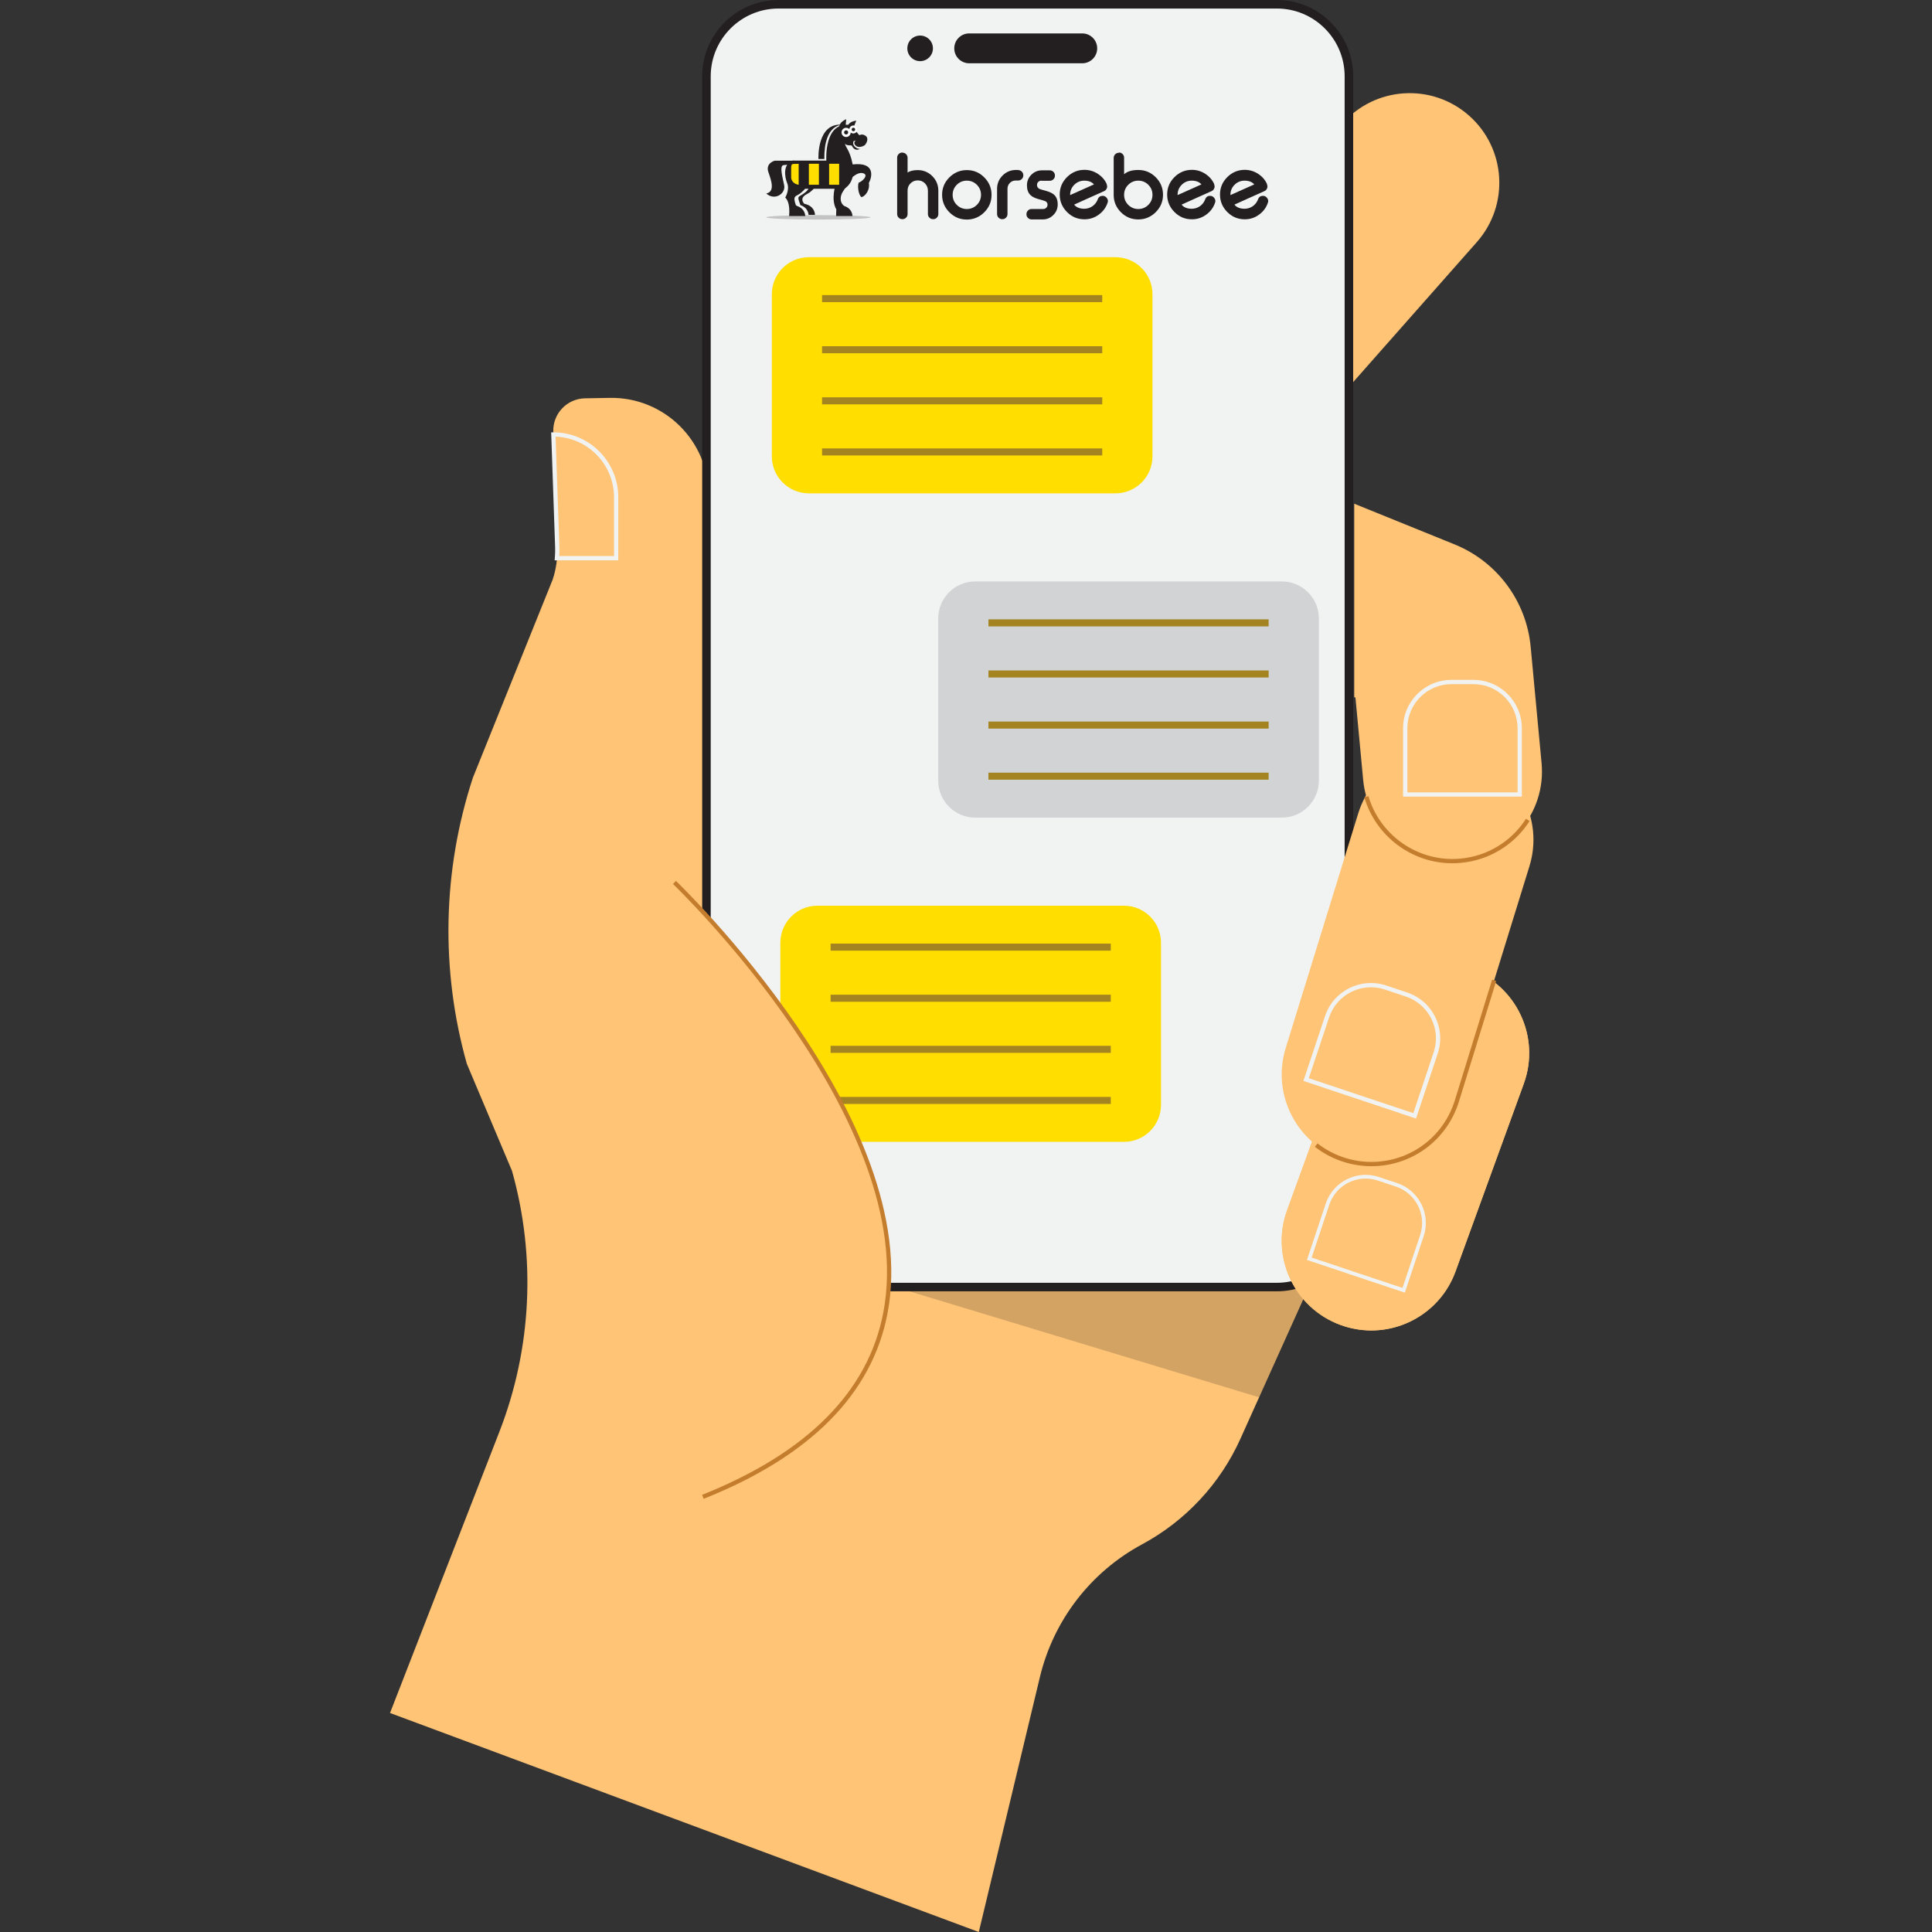 <?xml version="1.0" encoding="utf-8"?>
<!-- Generator: Adobe Illustrator 22.1.0, SVG Export Plug-In . SVG Version: 6.00 Build 0)  -->
<svg version="1.1" id="Layer_1" xmlns="http://www.w3.org/2000/svg" xmlns:xlink="http://www.w3.org/1999/xlink" x="0px" y="0px"
	 width="1000px" height="1000px" viewBox="0 0 1000 1000" style="enable-background:new 0 0 1000 1000;" xml:space="preserve">
<rect x="0" y="0" width="1000" height="1000" fill="#333333" stroke="none"/>
<style type="text/css">
	.st0{fill:#FFC476;}
	.st1{fill:#F1F2F2;}
	.st2{fill:#231F20;}
	.st3{fill:#FFDE00;}
	.st4{fill:#A48421;}
	.st5{fill:#D1D3D4;}
	.st6{fill:#C47C2D;}
	.st7{opacity:0.2;fill:#231F20;}
	.st8{fill:#231F20;fill-opacity:0.22;}
	.st9{fill:#FFFFFF;}
</style>
<g>
	<path class="st0" d="M366.763,477.365l325.359,156.054L642.064,744.66c-10.5,23.334-28.401,42.555-50.93,54.686l0,0
		c-26.606,14.326-45.842,39.315-52.885,68.701L506.624,1000L201.876,886.64l56.61-145.57c16.766-43.113,19.055-90.51,6.521-135.037
		l-23.382-55.425c-13.675-48.583-12.578-100.138,3.152-148.096l41.327-102.623c1.741-5.307,2.533-10.879,2.34-16.46l-2.068-59.957
		c-0.322-9.34,7.071-17.132,16.414-17.302l12.778-0.232c28.121-0.511,51.193,22.145,51.193,50.271V477.365"/>
	<path class="st0" d="M612.606,273.464c-10.912,0-21.863-3.828-30.684-11.617c-19.198-16.957-21.014-46.263-4.054-65.458
		L694.909,63.889c16.959-19.198,46.263-21.007,65.456-4.056c19.198,16.957,21.013,46.263,4.054,65.458L647.378,257.79
		C638.213,268.167,625.441,273.464,612.606,273.464z"/>
	<path class="st1" d="M660.905,666.176H402.949c-20.595,0-37.29-16.695-37.29-37.29V39.498c0-20.595,16.695-37.29,37.29-37.29
		h257.956c20.595,0,37.29,16.695,37.29,37.29v589.388C698.195,649.481,681.5,666.176,660.905,666.176z"/>
	<path class="st2" d="M660.906,668.384H402.949c-21.779,0-39.499-17.719-39.499-39.499V39.498C363.451,17.719,381.17,0,402.949,0
		h257.956c21.779,0,39.498,17.719,39.498,39.498v589.388C700.403,650.666,682.685,668.384,660.906,668.384z M402.949,4.417
		c-19.344,0-35.082,15.737-35.082,35.081v589.388c0,19.344,15.737,35.083,35.082,35.083h257.956
		c19.344,0,35.082-15.739,35.082-35.083V39.498c0-19.344-15.738-35.081-35.082-35.081H402.949z"/>
	<path class="st1" d="M320.021,290.027h-32.94l0.096-1.194c0.167-2.066,0.219-3.771,0.166-5.367l-2.059-59.689h1.143
		c18.523,0,33.594,15.071,33.594,33.594V290.027z M289.465,287.818h28.347v-30.447c0-16.924-13.463-30.762-30.242-31.364
		l1.978,57.384C289.595,284.752,289.569,286.181,289.465,287.818z"/>
	<path class="st2" d="M560.175,32.757h-58.52c-4.269,0-7.729-3.46-7.729-7.729v0c0-4.269,3.46-7.729,7.729-7.729h58.52
		c4.269,0,7.729,3.46,7.729,7.729v0C567.904,29.296,564.444,32.757,560.175,32.757z"/>
	<circle class="st2" cx="476.259" cy="25.028" r="6.625"/>
	<path class="st3" d="M577.363,255.356h-158.71c-10.579,0-19.155-8.576-19.155-19.155v-83.916c0-10.579,8.576-19.155,19.155-19.155
		h158.71c10.579,0,19.155,8.576,19.155,19.155v83.916C596.518,246.78,587.942,255.356,577.363,255.356z"/>
	<rect x="425.494" y="152.741" class="st4" width="145.027" height="3.648"/>
	<rect x="425.494" y="179.193" class="st4" width="145.027" height="3.648"/>
	<rect x="425.494" y="205.645" class="st4" width="145.027" height="3.648"/>
	<rect x="425.494" y="232.097" class="st4" width="145.027" height="3.648"/>
	<path class="st5" d="M663.488,423.188h-158.71c-10.579,0-19.155-8.576-19.155-19.155v-83.916c0-10.579,8.576-19.155,19.155-19.155
		h158.71c10.579,0,19.155,8.576,19.155,19.155v83.916C682.643,414.612,674.067,423.188,663.488,423.188z"/>
	<rect x="511.618" y="320.574" class="st4" width="145.027" height="3.648"/>
	<rect x="511.618" y="347.026" class="st4" width="145.027" height="3.648"/>
	<rect x="511.618" y="373.478" class="st4" width="145.027" height="3.648"/>
	<rect x="511.618" y="399.928" class="st4" width="145.027" height="3.648"/>
	<path class="st3" d="M581.78,591.02H423.07c-10.579,0-19.155-8.576-19.155-19.155V487.95c0-10.579,8.576-19.155,19.155-19.155
		h158.71c10.579,0,19.155,8.576,19.155,19.155v83.916C600.935,582.444,592.359,591.02,581.78,591.02z"/>
	<rect x="429.911" y="488.406" class="st4" width="145.027" height="3.648"/>
	<rect x="429.911" y="514.856" class="st4" width="145.027" height="3.651"/>
	<rect x="429.911" y="541.308" class="st4" width="145.027" height="3.651"/>
	<rect x="429.911" y="567.76" class="st4" width="145.027" height="3.651"/>
	<path class="st0" d="M349.097,456.754c0,0,239.97,228.193,14.722,317.998"/>
	<path class="st6" d="M364.228,775.779l-0.819-2.053c54.346-21.668,85.891-53.345,93.757-94.15
		c19.089-99.013-107.548-220.804-108.831-222.022l1.523-1.601c1.289,1.228,128.79,123.844,109.478,224.035
		C451.319,721.586,419.319,753.813,364.228,775.779z"/>
	<polygon class="st7" points="677.258,666.111 461.947,665.743 651.697,723.254 	"/>
	<path class="st0" d="M709.784,688.64c-5.262,0-10.61-0.904-15.842-2.806c-24.072-8.751-36.489-35.361-27.738-59.43l35.333-97.166
		c8.756-24.069,35.355-36.487,59.43-27.733c24.072,8.751,36.489,35.361,27.738,59.43l-35.333,97.166
		C746.519,676.939,728.732,688.64,709.784,688.64z"/>
	<path class="st0" d="M709.784,688.64c-5.262,0-10.61-0.904-15.842-2.806c-24.072-8.751-36.489-35.361-27.738-59.43l35.333-97.166
		c8.756-24.069,35.355-36.487,59.43-27.733c24.072,8.751,36.489,35.361,27.738,59.43l-35.333,97.166
		C746.519,676.939,728.732,688.64,709.784,688.64z"/>
	<path class="st0" d="M709.802,602.516c-4.533,0-9.148-0.671-13.707-2.081c-24.468-7.563-38.175-33.532-30.61-58.001l37.541-121.457
		c7.561-24.466,33.526-38.18,57.998-30.612c24.468,7.563,38.175,33.532,30.61,58.001l-37.541,121.457
		C747.943,589.732,729.603,602.516,709.802,602.516z"/>
	<path class="st6" d="M709.803,603.621c-4.739,0-9.461-0.718-14.031-2.131c-5.544-1.715-10.657-4.378-15.191-7.915l1.358-1.741
		c4.323,3.371,9.198,5.911,14.483,7.545c4.362,1.348,8.864,2.033,13.382,2.033c19.966,0,37.339-12.826,43.234-31.915l19.293-62.414
		l2.111,0.65l-19.293,62.414C748.964,590.168,730.743,603.621,709.803,603.621z"/>
	<path class="st0" d="M797.919,395.009l-5.651-60.272c-2.215-23.627-17.408-44.052-39.4-52.968l-51.912-21.046v100.083l0.625,0.253
		l3.994,42.605c2.251,24.031,22.458,42.049,46.116,42.049c1.449,0,2.916-0.067,4.386-0.205
		C781.576,443.12,800.308,420.509,797.919,395.009z"/>
	<path class="st6" d="M751.692,446.818c-20.943,0-39.662-14.038-45.518-34.138l2.118-0.617c5.587,19.163,23.431,32.547,43.4,32.547
		c1.429,0,2.868-0.067,4.281-0.2c13.947-1.307,26.296-8.825,33.88-20.628l1.858,1.195c-7.954,12.377-20.904,20.261-35.53,21.632
		C754.7,446.749,753.19,446.818,751.692,446.818z"/>
	<path class="st1" d="M732.932,578.956l-58.299-19.472l11.219-33.588c4.369-13.083,18.559-20.183,31.652-15.798l10.848,3.622
		c6.337,2.118,11.469,6.577,14.454,12.554c2.985,5.98,3.462,12.761,1.341,19.098L732.932,578.956z M677.426,558.088l54.109,18.075
		l10.52-31.493c1.929-5.775,1.494-11.959-1.224-17.409c-2.722-5.45-7.402-9.517-13.18-11.449l-10.848-3.622
		c-11.94-3.979-24.873,2.481-28.859,14.408L677.426,558.088z"/>
	<path class="st1" d="M787.7,412.331h-61.466v-35.412c0-13.793,11.222-25.015,25.016-25.015h11.436
		c13.791,0,25.013,11.222,25.013,25.015V412.331z M728.443,410.122h57.048v-33.203c0-12.575-10.231-22.806-22.804-22.806h-11.436
		c-12.576,0-22.808,10.231-22.808,22.806V410.122z"/>
	<path class="st1" d="M727.137,669.066l-50.666-16.922l9.751-29.193c3.797-11.371,16.126-17.526,27.511-13.729l9.426,3.147
		c11.365,3.797,17.526,16.139,13.729,27.511L727.137,669.066z M678.901,650.929l47.022,15.707l9.146-27.368
		c3.459-10.364-2.157-21.616-12.521-25.081l-9.426-3.147c-10.361-3.459-21.619,2.15-25.081,12.521L678.901,650.929z"/>
	<path class="st2" d="M441.604,74.482c-0.079-0.992,0.079-1.944,1.309-1.468c-1.627,0.595-0.278,3.214,2.023,3.055
		c1.19-0.079,2.103-0.555,2.698-0.952c1.389-1.587,1.825-3.73,0.516-4.721c-1.389-1.071-2.619-0.794-3.372-0.397
		c-1.032-1.23-2.42-2.936-4.404-5.237c-14.125-2.381-12.657,18.37-12.657,18.37h-17.616c-4.88,1.944-4.047,8.253-2.658,11.665
		s-0.992,7.459-0.992,7.459v0.04c0.794,0.674,2.579,2.976,1.984,9.522h8.372c-0.079-1.27-0.674-4.047-4.325-5.237
		c-0.04-0.04-0.079-0.079-0.119-0.079l-0.436-0.317c-1.27-3.809-0.873-4.364,0.992-5.277c1.428-0.714,3.015-2.262,3.809-3.214
		h20.354c4.563-3.055,5.039-8.094,4.245-12.696v0.04c-1.627-8.134-4.047-8.808-3.888-10.911c0.079,1.19,2.301,1.071,2.738,1.111
		c0.278,0,0.516,0.079,0.754,0.198c0.317,0.714,1.587,3.015,4.206,1.627c-2.023,0.04-3.372-1.666-3.491-2.539L441.604,74.482z"/>
	<path class="st2" d="M436.922,106.58c-2.579-1.944-2.023-5.436-0.555-7.538c1.468-2.103,4.96-7.618,4.483-12.141l-8.253,8.451
		c0,0-2.738,7.697,0.278,13.053c-0.079,1.984-0.119,2.936-0.079,3.412h8.451C441.167,110.547,440.572,107.77,436.922,106.58z"/>
	<path class="st8" d="M396.611,112.491c0,0.635,12.101,1.151,26.98,1.151c14.918,0,26.98-0.516,26.98-1.151
		s-12.101-1.151-26.98-1.151C408.672,111.341,396.611,111.857,396.611,112.491z"/>
	<path class="st2" d="M411.529,83.171h-10.554c0,0-4.88,1.27-3.253,5.951c1.666,4.682,3.412,10.117-1.111,11.03
		c4.483,3.968,10.117,0,9.284-4.206c-0.833-4.206-2.579-10.117-0.357-10.475c2.222-0.357,3.412,0,3.412,0l2.579-2.262V83.171z"/>
	<path class="st2" d="M438.509,66.11c0,0,0.079-3.095,4.682-3.65c-1.944,4.96-1.944,4.96-1.944,4.96L438.509,66.11z"/>
	<path class="st2" d="M434.343,66.784c0,0-0.833-3.134,3.65-5.079c-0.476,5.594-0.476,5.594-0.476,5.594L434.343,66.784z"/>
	<path class="st2" d="M436.366,64.602c0,0-9.959-0.992-9.681,17.696c-3.888,0-3.055,0-3.055,0S422.638,63.015,436.366,64.602z"/>
	<path class="st9" d="M440.334,68.53c0,1.309-1.071,2.381-2.381,2.381c-1.309,0-2.381-1.071-2.381-2.381s1.071-2.381,2.381-2.381
		C439.263,66.15,440.334,67.221,440.334,68.53z"/>
	<path class="st2" d="M439.025,68.53c0,0.595-0.476,1.071-1.071,1.071c-0.595,0-1.071-0.476-1.071-1.071
		c0-0.595,0.476-1.071,1.071-1.071C438.549,67.459,439.025,67.935,439.025,68.53z"/>
	<path class="st9" d="M443.746,67.022c0,1.111-0.913,2.063-2.063,2.063c-1.111,0-2.063-0.913-2.063-2.063
		c0-1.111,0.913-2.063,2.063-2.063C442.794,64.959,443.746,65.872,443.746,67.022z"/>
	<path class="st2" d="M442.635,67.022c0,0.516-0.397,0.913-0.913,0.913c-0.516,0-0.913-0.397-0.913-0.913s0.397-0.913,0.913-0.913
		C442.238,66.11,442.635,66.507,442.635,67.022z"/>
	<path class="st3" d="M418.671,95.629h5.198V84.758h-5.198V95.629z"/>
	<path class="st3" d="M429.145,95.629h5.198V84.758h-5.198V95.629z"/>
	<path class="st3" d="M409.506,88.606v3.174c0,1.984,1.706,3.611,3.888,3.849V84.797c-3.928,0.159-3.928-0.674-3.888,3.849V88.606z"
		/>
	<path class="st2" d="M438.231,94.915c0,0,4.88-6.705,8.808-5.158c2.619,1.032-0.913,4.325-2.579,4.761
		c-0.754,1.825-0.079,6.507,1.468,7.538c2.103-0.555,4.483-3.968,3.769-7.34c1.468-2.5,4.047-11.189-8.729-9.562l-2.738,9.721
		V94.915z"/>
	<path class="st2" d="M416.25,105.429c-1.19-1.309-1.865-3.452,1.706-5.158c1.389-0.674,2.857-2.143,3.69-3.095h-3.174
		c0.357,0.238-0.516,1.904-3.73,3.809c-1.904,1.111-1.944,0.952-0.476,5.158c3.452,1.151,4.126,3.769,4.245,5.079h3.333
		c-0.079-1.27-0.595-4.682-5.555-5.753L416.25,105.429z"/>
	<path class="st2" d="M467.098,79.013c0.715,0,1.364,0.26,1.884,0.78c0.52,0.52,0.78,1.169,0.78,1.884v7.666
		c1.169-0.845,2.924-1.299,5.263-1.299c2.924,0,5.457,1.04,7.537,3.119c2.079,2.079,3.119,4.613,3.119,7.536v12.084
		c0,0.78-0.26,1.364-0.78,1.884c-0.52,0.52-1.104,0.78-1.884,0.78h-0.065c-0.715,0-1.364-0.26-1.884-0.78
		c-0.52-0.52-0.78-1.104-0.78-1.884V98.699c0-1.429-0.52-2.729-1.494-3.768c-1.04-1.04-2.274-1.559-3.768-1.559
		c-1.494,0-2.729,0.52-3.768,1.559c-1.039,1.04-1.494,2.274-1.494,3.768v12.084c0,0.78-0.26,1.364-0.78,1.884
		c-0.52,0.52-1.169,0.78-1.884,0.78h-0.065c-0.715,0-1.364-0.26-1.884-0.78c-0.52-0.52-0.78-1.104-0.78-1.884V81.612
		c0-0.715,0.26-1.364,0.78-1.884c0.52-0.52,1.169-0.78,1.884-0.78h0.065V79.013z"/>
	<path class="st2" d="M500.428,93.501c-2.014,0-3.768,0.715-5.198,2.144c-1.429,1.429-2.144,3.184-2.144,5.198
		c0,2.014,0.715,3.768,2.144,5.198c1.429,1.429,3.184,2.144,5.198,2.144s3.768-0.715,5.198-2.144
		c1.429-1.429,2.144-3.184,2.144-5.198c0-2.014-0.715-3.768-2.144-5.198C504.196,94.216,502.442,93.501,500.428,93.501z
		 M500.428,88.044c3.508,0,6.497,1.234,9.031,3.768c2.469,2.469,3.768,5.522,3.768,9.031s-1.234,6.497-3.768,9.031
		c-2.469,2.469-5.522,3.768-9.031,3.768s-6.497-1.234-9.031-3.768c-2.469-2.469-3.768-5.522-3.768-9.031s1.234-6.497,3.768-9.031
		C493.866,89.343,496.919,88.044,500.428,88.044z"/>
	<path class="st2" d="M527,88.044c0.715,0,1.364,0.26,1.884,0.78c0.52,0.52,0.78,1.169,0.78,1.884v0.065
		c0,0.715-0.26,1.364-0.78,1.884c-0.52,0.52-1.169,0.78-1.884,0.78h-1.234c-1.234,0-2.209,0.39-3.054,1.234
		c-0.845,0.845-1.234,1.884-1.234,3.054v13.059c0,0.78-0.26,1.364-0.78,1.884s-1.169,0.78-1.884,0.78h-0.065
		c-0.715,0-1.364-0.26-1.884-0.78c-0.52-0.52-0.78-1.104-0.78-1.884V97.724c0-2.729,0.975-5.003,2.859-6.887
		c1.884-1.884,4.223-2.859,6.887-2.859h1.234L527,88.044z"/>
	<path class="st2" d="M539.02,93.501c-0.65,0-1.169,0.195-1.624,0.65c-0.455,0.455-0.65,0.975-0.65,1.624
		c0,0.91,0.455,1.559,1.299,2.014c0.325,0.13,1.494,0.52,3.703,1.104c1.754,0.52,3.054,1.169,3.898,1.949
		c1.234,1.169,1.819,2.794,1.819,5.003c0,2.144-0.78,3.963-2.274,5.457c-1.494,1.494-3.313,2.274-5.458,2.274h-5.782
		c-0.715,0-1.364-0.26-1.884-0.78c-0.52-0.52-0.78-1.104-0.78-1.884v-0.065c0-0.715,0.26-1.364,0.78-1.884
		c0.52-0.52,1.169-0.78,1.884-0.78h5.977c0.65,0,1.169-0.195,1.624-0.65c0.455-0.455,0.65-0.975,0.65-1.624
		c0-0.78-0.39-1.429-1.234-1.819c-0.195-0.13-1.429-0.455-3.703-1.104c-1.754-0.52-3.054-1.169-3.898-2.014
		c-1.234-1.169-1.819-2.859-1.819-5.068c0-2.144,0.78-3.963,2.274-5.457c1.494-1.494,3.313-2.274,5.457-2.274h4.093
		c0.715,0,1.364,0.26,1.884,0.78s0.78,1.169,0.78,1.884v0.065c0,0.78-0.26,1.364-0.78,1.884s-1.169,0.78-1.884,0.78h-4.288
		L539.02,93.501z"/>
	<path class="st2" d="M561.239,93.501c-2.014,0-3.768,0.715-5.198,2.144c-1.429,1.429-2.144,3.184-2.144,5.198v0.13l12.344-5.522
		c-1.104-1.299-2.794-1.949-5.068-1.949H561.239z M572.804,95.45c0.195,0.39,0.26,0.715,0.26,1.104c0,0.325-0.065,0.65-0.195,0.91
		c-0.26,0.715-0.715,1.169-1.429,1.494c-2.079,0.91-4.808,2.144-8.121,3.638c-4.158,1.884-6.627,2.989-7.342,3.313
		c1.104,1.429,2.859,2.144,5.263,2.144c1.559,0,2.989-0.455,4.288-1.364c1.234-0.91,2.144-2.079,2.664-3.508
		c0.455-1.234,1.299-1.819,2.534-1.819c0.91,0,1.624,0.39,2.209,1.169c0.325,0.455,0.52,0.975,0.52,1.494
		c0,0.325-0.065,0.65-0.195,0.975c-0.845,2.534-2.404,4.548-4.548,6.107c-2.209,1.624-4.678,2.404-7.407,2.404
		c-3.508,0-6.497-1.234-9.031-3.768c-2.469-2.469-3.768-5.522-3.768-9.031c0-3.508,1.234-6.497,3.768-9.031
		c2.469-2.469,5.522-3.768,9.031-3.768c2.534,0,4.873,0.715,6.952,2.079c2.079,1.364,3.638,3.119,4.613,5.328L572.804,95.45z"/>
	<path class="st2" d="M589.176,93.501c-2.014,0-3.768,0.715-5.198,2.144s-2.144,3.184-2.144,5.198c0,2.014,0.715,3.768,2.144,5.198
		s3.184,2.144,5.198,2.144c2.014,0,3.768-0.715,5.198-2.144c1.429-1.429,2.144-3.184,2.144-5.198c0-2.014-0.715-3.768-2.144-5.198
		C592.945,94.216,591.19,93.501,589.176,93.501z M579.171,78.948c0.715,0,1.364,0.26,1.884,0.78c0.52,0.52,0.78,1.169,0.78,1.884
		v8.576c1.689-1.494,4.093-2.209,7.342-2.209c3.508,0,6.497,1.234,9.031,3.768c2.469,2.469,3.768,5.522,3.768,9.031
		c0,3.508-1.234,6.497-3.768,9.031c-2.469,2.469-5.522,3.768-9.031,3.768s-6.497-1.234-8.966-3.703
		c-2.469-2.469-3.768-5.457-3.768-8.966V81.742c0-0.715,0.26-1.364,0.78-1.884c0.52-0.52,1.169-0.78,1.884-0.78h0.065V78.948z"/>
	<path class="st2" d="M616.854,93.501c-2.014,0-3.768,0.715-5.198,2.144c-1.429,1.429-2.144,3.184-2.144,5.198v0.13l12.344-5.522
		c-1.104-1.299-2.794-1.949-5.068-1.949H616.854z M628.418,95.45c0.195,0.39,0.26,0.715,0.26,1.104c0,0.325-0.065,0.65-0.195,0.91
		c-0.26,0.715-0.715,1.169-1.429,1.494c-2.079,0.91-4.808,2.144-8.121,3.638c-4.158,1.884-6.627,2.989-7.342,3.313
		c1.104,1.429,2.859,2.144,5.263,2.144c1.559,0,2.989-0.455,4.288-1.364c1.234-0.91,2.144-2.079,2.664-3.508
		c0.455-1.234,1.299-1.819,2.534-1.819c0.91,0,1.624,0.39,2.209,1.169c0.325,0.455,0.52,0.975,0.52,1.494
		c0,0.325-0.065,0.65-0.195,0.975c-0.845,2.534-2.404,4.548-4.548,6.107c-2.209,1.624-4.678,2.404-7.407,2.404
		c-3.508,0-6.497-1.234-9.031-3.768c-2.469-2.469-3.768-5.522-3.768-9.031c0-3.508,1.234-6.497,3.768-9.031
		c2.469-2.469,5.522-3.768,9.031-3.768c2.534,0,4.873,0.715,6.952,2.079c2.079,1.364,3.638,3.119,4.613,5.328L628.418,95.45z"/>
	<path class="st2" d="M644.206,93.501c-2.014,0-3.768,0.715-5.198,2.144c-1.429,1.429-2.144,3.184-2.144,5.198v0.13l12.344-5.522
		c-1.104-1.299-2.794-1.949-5.068-1.949H644.206z M655.77,95.45c0.195,0.39,0.26,0.715,0.26,1.104c0,0.325-0.065,0.65-0.195,0.91
		c-0.26,0.715-0.715,1.169-1.429,1.494c-2.079,0.91-4.808,2.144-8.121,3.638c-4.158,1.884-6.627,2.989-7.342,3.313
		c1.104,1.429,2.859,2.144,5.263,2.144c1.559,0,2.989-0.455,4.288-1.364c1.234-0.91,2.144-2.079,2.664-3.508
		c0.455-1.234,1.299-1.819,2.534-1.819c0.91,0,1.624,0.39,2.209,1.169c0.325,0.455,0.52,0.975,0.52,1.494
		c0,0.325-0.065,0.65-0.195,0.975c-0.845,2.534-2.404,4.548-4.548,6.107c-2.209,1.624-4.678,2.404-7.407,2.404
		c-3.508,0-6.497-1.234-9.031-3.768c-2.469-2.469-3.768-5.522-3.768-9.031c0-3.508,1.234-6.497,3.768-9.031
		c2.469-2.469,5.522-3.768,9.031-3.768c2.534,0,4.873,0.715,6.952,2.079c2.079,1.364,3.638,3.119,4.613,5.328L655.77,95.45z"/>
</g>
</svg>
